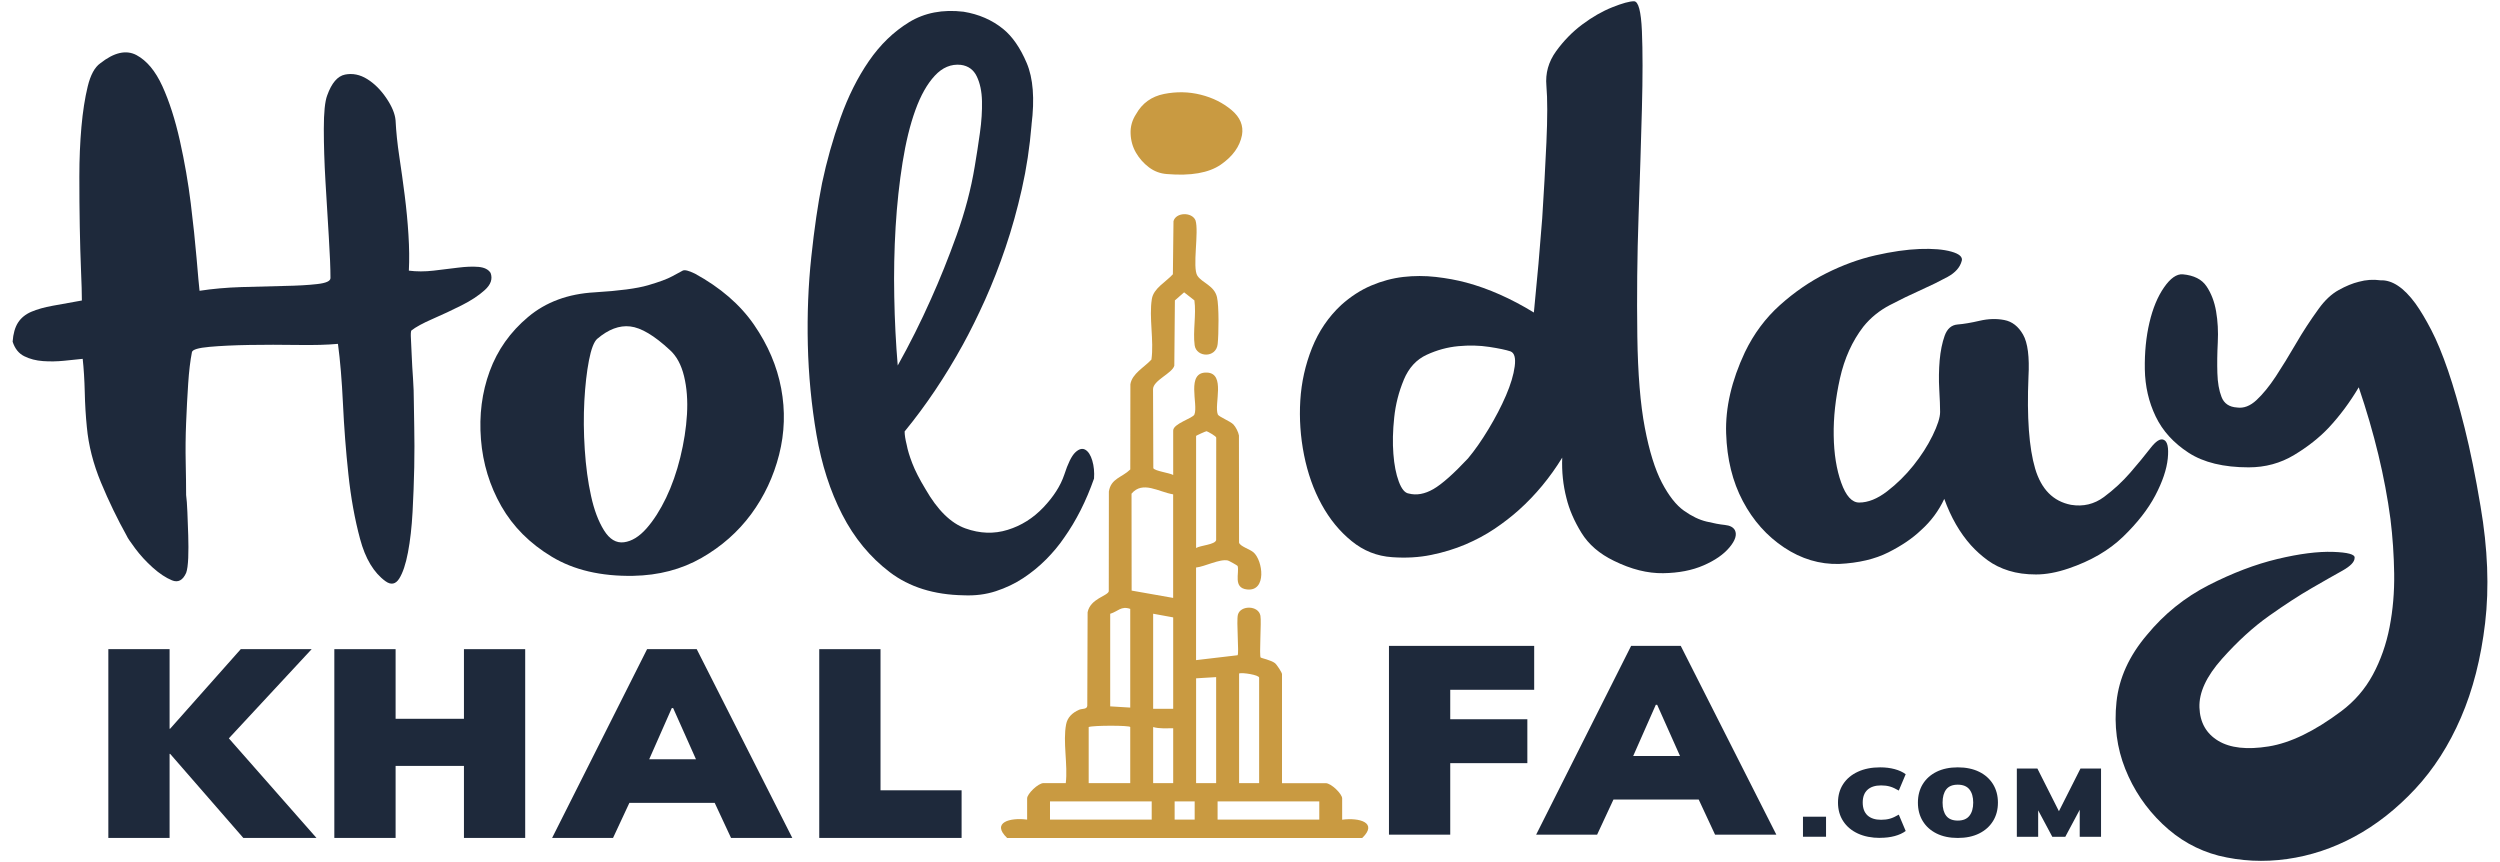 <svg width="116" height="40" viewBox="0 0 116 40" fill="none" xmlns="http://www.w3.org/2000/svg">
<g clip-path="url(#clip0_17597_5130)">
<path d="M5.027 38.88V30.121H7.869V33.812H7.895L11.171 30.121H14.461L10.158 34.756V33.736L14.684 38.88H11.29L7.895 34.979H7.869V38.88H5.027Z" fill="#1E293B"/>
<path d="M15.513 38.88V30.121H18.356V33.352H21.527V30.121H24.369V38.88H21.527V35.538H18.356V38.88H15.513Z" fill="#1E293B"/>
<path d="M25.618 38.88L30.025 30.121H32.328L36.763 38.88H33.92L32.815 36.507L33.881 37.252H28.498L29.551 36.507L28.445 38.88H25.616H25.618ZM31.171 32.855L29.816 35.925L29.42 35.229H32.959L32.603 35.925L31.234 32.855H31.169H31.171Z" fill="#1E293B"/>
<path d="M38.013 38.88V30.121H40.856V36.67H44.618V38.88H38.013Z" fill="#1E293B"/>
<path d="M71.277 38.728L75.684 29.969H77.987L82.422 38.728H79.579L78.473 36.354L79.54 37.099H74.159L75.211 36.354L74.106 38.728H71.277ZM76.829 32.703L75.474 35.772L75.079 35.077H78.618L78.262 35.772L76.893 32.703H76.828H76.829Z" fill="#1E293B"/>
<path d="M64.448 38.728V29.969H71.186V32.006H67.291V33.373H70.869V35.41H67.291V38.728H64.448Z" fill="#1E293B"/>
<path d="M83.658 38.825V37.895H84.728V38.825H83.658Z" fill="#1E293B"/>
<path d="M87.24 38.879C86.841 38.879 86.496 38.81 86.204 38.675C85.911 38.539 85.684 38.347 85.524 38.101C85.364 37.856 85.283 37.569 85.283 37.24C85.283 36.91 85.364 36.623 85.524 36.38C85.684 36.136 85.911 35.945 86.204 35.81C86.496 35.674 86.841 35.605 87.24 35.605C87.485 35.605 87.708 35.633 87.913 35.688C88.118 35.743 88.288 35.822 88.424 35.923L88.104 36.682C87.951 36.593 87.815 36.529 87.693 36.495C87.571 36.46 87.435 36.443 87.282 36.443C87.008 36.443 86.797 36.512 86.651 36.647C86.503 36.783 86.43 36.98 86.43 37.238C86.43 37.495 86.504 37.696 86.651 37.834C86.799 37.969 87.008 38.038 87.282 38.038C87.435 38.038 87.571 38.021 87.693 37.986C87.815 37.952 87.951 37.89 88.104 37.799L88.424 38.558C88.288 38.659 88.118 38.738 87.913 38.793C87.708 38.848 87.485 38.875 87.24 38.875V38.879Z" fill="#1E293B"/>
<path d="M88.991 37.241C88.991 36.915 89.067 36.629 89.216 36.383C89.368 36.138 89.581 35.947 89.858 35.81C90.135 35.674 90.463 35.605 90.841 35.605C91.22 35.605 91.553 35.674 91.83 35.81C92.107 35.945 92.322 36.138 92.475 36.383C92.626 36.629 92.704 36.915 92.704 37.241C92.704 37.567 92.628 37.854 92.475 38.1C92.322 38.345 92.109 38.537 91.83 38.675C91.553 38.812 91.223 38.881 90.841 38.881C90.46 38.881 90.135 38.812 89.858 38.675C89.581 38.537 89.366 38.345 89.216 38.098C89.065 37.851 88.991 37.566 88.991 37.243V37.241ZM90.136 37.241C90.136 37.506 90.193 37.71 90.306 37.856C90.42 38.002 90.599 38.075 90.841 38.075C91.084 38.075 91.264 38.002 91.381 37.852C91.498 37.705 91.557 37.501 91.557 37.24C91.557 36.979 91.498 36.776 91.381 36.629C91.264 36.483 91.084 36.409 90.841 36.409C90.599 36.409 90.42 36.481 90.306 36.627C90.193 36.773 90.136 36.977 90.136 37.24V37.241Z" fill="#1E293B"/>
<path d="M93.581 38.827V35.66H94.535L95.62 37.811H95.448L96.534 35.66H97.488V38.827H96.499V37.116H96.743L95.83 38.827H95.227L94.313 37.116H94.571V38.827H93.582H93.581Z" fill="#1E293B"/>
<path d="M15.678 15.955C15.188 16.001 14.562 16.018 13.802 16.006C13.04 15.994 12.299 15.994 11.577 16.006C10.854 16.018 10.236 16.048 9.72 16.094C9.204 16.14 8.932 16.221 8.906 16.338C8.829 16.731 8.77 17.218 8.732 17.795C8.693 18.373 8.662 18.981 8.636 19.618C8.61 20.255 8.604 20.868 8.617 21.458C8.629 22.049 8.636 22.552 8.636 22.969C8.662 23.154 8.681 23.42 8.695 23.767C8.707 24.113 8.72 24.472 8.734 24.843C8.746 25.214 8.746 25.561 8.734 25.885C8.72 26.209 8.689 26.441 8.638 26.58C8.483 26.927 8.263 27.044 7.979 26.927C7.696 26.81 7.398 26.614 7.088 26.336C6.779 26.058 6.507 25.763 6.275 25.451C6.043 25.138 5.914 24.948 5.888 24.877C5.45 24.091 5.049 23.264 4.688 22.395C4.327 21.527 4.107 20.665 4.029 19.808C3.978 19.3 3.945 18.761 3.933 18.195C3.919 17.628 3.888 17.113 3.837 16.65C3.604 16.674 3.321 16.702 2.985 16.738C2.65 16.772 2.322 16.779 1.998 16.755C1.675 16.733 1.384 16.657 1.128 16.53C0.87 16.403 0.69 16.178 0.586 15.854C0.612 15.483 0.696 15.189 0.837 14.968C0.979 14.748 1.187 14.58 1.457 14.465C1.728 14.35 2.057 14.257 2.444 14.187C2.831 14.118 3.281 14.036 3.799 13.943C3.799 13.619 3.785 13.15 3.759 12.537C3.733 11.925 3.715 11.248 3.701 10.507C3.687 9.767 3.682 8.991 3.682 8.181C3.682 7.371 3.715 6.607 3.778 5.889C3.842 5.172 3.94 4.547 4.069 4.015C4.198 3.483 4.39 3.124 4.65 2.939C5.295 2.43 5.855 2.302 6.334 2.557C6.81 2.813 7.211 3.292 7.534 3.998C7.855 4.703 8.127 5.549 8.347 6.531C8.566 7.515 8.734 8.481 8.851 9.43C8.968 10.38 9.057 11.236 9.123 12C9.186 12.764 9.233 13.262 9.259 13.493C9.852 13.401 10.504 13.342 11.212 13.32C11.921 13.298 12.579 13.281 13.186 13.268C13.792 13.257 14.303 13.229 14.715 13.181C15.128 13.135 15.334 13.042 15.334 12.903C15.334 12.463 15.309 11.827 15.257 10.994C15.205 10.162 15.154 9.305 15.102 8.425C15.05 7.546 15.025 6.729 15.025 5.977C15.025 5.225 15.076 4.71 15.18 4.432C15.386 3.853 15.663 3.529 16.012 3.46C16.361 3.392 16.701 3.46 17.037 3.668C17.372 3.876 17.668 4.171 17.927 4.554C18.186 4.935 18.326 5.278 18.354 5.579C18.38 6.111 18.438 6.672 18.528 7.262C18.617 7.853 18.701 8.455 18.779 9.068C18.856 9.681 18.915 10.289 18.952 10.891C18.99 11.494 18.997 12.048 18.971 12.558C19.332 12.604 19.712 12.604 20.113 12.558C20.512 12.512 20.894 12.465 21.255 12.419C21.616 12.373 21.933 12.361 22.203 12.384C22.474 12.409 22.66 12.501 22.763 12.663C22.866 12.941 22.775 13.207 22.491 13.461C22.208 13.717 21.847 13.953 21.408 14.173C20.97 14.393 20.524 14.602 20.074 14.798C19.621 14.995 19.293 15.174 19.087 15.335C19.061 15.382 19.054 15.515 19.068 15.735C19.08 15.955 19.093 16.221 19.105 16.533C19.117 16.846 19.138 17.187 19.164 17.558C19.19 17.929 19.202 18.288 19.202 18.634C19.202 18.866 19.209 19.259 19.221 19.815C19.233 20.372 19.233 20.991 19.221 21.673C19.207 22.356 19.181 23.049 19.143 23.756C19.104 24.462 19.033 25.088 18.93 25.631C18.827 26.175 18.691 26.58 18.524 26.846C18.356 27.112 18.142 27.153 17.886 26.968C17.345 26.575 16.951 25.921 16.707 25.006C16.461 24.093 16.28 23.09 16.165 22.004C16.048 20.916 15.965 19.829 15.914 18.741C15.862 17.652 15.785 16.727 15.682 15.963L15.678 15.955Z" fill="#1E293B"/>
<path d="M32.242 12.695C33.429 13.344 34.345 14.136 34.99 15.073C35.635 16.01 36.054 16.994 36.247 18.023C36.441 19.053 36.409 20.078 36.151 21.096C35.893 22.114 35.459 23.034 34.854 23.856C34.247 24.678 33.48 25.355 32.552 25.887C31.623 26.419 30.565 26.697 29.379 26.719C27.883 26.744 26.624 26.448 25.606 25.834C24.586 25.221 23.807 24.44 23.264 23.491C22.722 22.541 22.405 21.506 22.316 20.384C22.227 19.261 22.361 18.209 22.722 17.225C23.083 16.242 23.676 15.402 24.502 14.709C25.327 14.014 26.359 13.633 27.597 13.564C28.732 13.495 29.558 13.386 30.073 13.235C30.589 13.083 30.964 12.946 31.197 12.817C31.429 12.69 31.59 12.603 31.68 12.556C31.769 12.51 31.956 12.556 32.24 12.695H32.242ZM27.714 15.717C27.559 15.856 27.43 16.192 27.327 16.724C27.224 17.256 27.154 17.881 27.114 18.599C27.076 19.316 27.081 20.068 27.133 20.856C27.184 21.644 27.281 22.361 27.424 23.008C27.564 23.657 27.766 24.189 28.024 24.605C28.282 25.022 28.591 25.207 28.952 25.161C29.313 25.114 29.661 24.9 29.998 24.519C30.333 24.138 30.636 23.662 30.908 23.096C31.179 22.529 31.398 21.905 31.566 21.221C31.733 20.538 31.838 19.874 31.876 19.225C31.914 18.578 31.869 17.988 31.74 17.455C31.611 16.923 31.391 16.518 31.081 16.24C30.359 15.569 29.747 15.205 29.243 15.147C28.739 15.088 28.23 15.281 27.714 15.72V15.717Z" fill="#1E293B"/>
<path d="M47.865 5.784C47.779 6.826 47.629 7.822 47.414 8.769C47.2 9.718 46.949 10.621 46.658 11.478C46.369 12.334 46.051 13.145 45.709 13.909C45.365 14.672 45.021 15.366 44.678 15.992C43.863 17.474 42.961 18.816 41.975 20.019C41.975 20.181 42.008 20.39 42.072 20.644C42.114 20.876 42.2 21.159 42.329 21.495C42.458 21.832 42.661 22.23 42.942 22.694C43.499 23.665 44.116 24.273 44.792 24.517C45.468 24.76 46.123 24.783 46.756 24.585C47.389 24.39 47.941 24.041 48.414 23.543C48.885 23.046 49.208 22.543 49.38 22.033C49.552 21.501 49.722 21.154 49.894 20.991C50.066 20.829 50.221 20.788 50.36 20.869C50.5 20.95 50.606 21.118 50.682 21.372C50.758 21.628 50.783 21.904 50.763 22.204C50.398 23.246 49.935 24.161 49.378 24.947C49.143 25.294 48.862 25.631 48.541 25.955C48.219 26.279 47.865 26.568 47.478 26.824C47.091 27.079 46.668 27.28 46.207 27.431C45.745 27.582 45.246 27.646 44.711 27.622C43.337 27.598 42.195 27.241 41.282 26.546C40.369 25.85 39.635 24.961 39.078 23.873C38.519 22.785 38.123 21.552 37.886 20.175C37.65 18.799 37.516 17.403 37.483 15.992C37.451 14.581 37.504 13.22 37.645 11.914C37.784 10.606 37.951 9.466 38.144 8.495C38.359 7.477 38.642 6.469 38.997 5.474C39.351 4.478 39.791 3.599 40.316 2.835C40.842 2.071 41.463 1.471 42.183 1.029C42.902 0.59 43.745 0.429 44.709 0.544C45.418 0.66 46.028 0.925 46.544 1.342C46.972 1.689 47.339 2.216 47.638 2.921C47.939 3.627 48.013 4.583 47.863 5.786L47.865 5.784ZM41.652 16.964C42.209 15.968 42.725 14.938 43.198 13.874C43.605 12.971 44.003 11.983 44.39 10.906C44.776 9.83 45.055 8.771 45.227 7.729C45.313 7.221 45.394 6.699 45.468 6.167C45.544 5.635 45.574 5.142 45.564 4.691C45.554 4.239 45.473 3.858 45.323 3.546C45.174 3.233 44.926 3.055 44.582 3.009C44.132 2.962 43.729 3.13 43.375 3.512C43.021 3.893 42.72 4.426 42.474 5.108C42.226 5.791 42.029 6.601 41.879 7.538C41.729 8.476 41.621 9.471 41.557 10.524C41.494 11.578 41.471 12.659 41.494 13.77C41.514 14.88 41.569 15.946 41.655 16.964H41.652Z" fill="#1E293B"/>
<path d="M52.713 5.297C52.997 4.789 53.428 4.477 54.01 4.36C54.591 4.245 55.157 4.255 55.712 4.394C56.266 4.533 56.744 4.77 57.145 5.107C57.544 5.443 57.705 5.831 57.628 6.271C57.525 6.803 57.196 7.259 56.641 7.642C56.085 8.023 55.253 8.169 54.144 8.076C53.834 8.054 53.557 7.949 53.311 7.764C53.066 7.579 52.866 7.354 52.711 7.088C52.556 6.822 52.472 6.526 52.46 6.202C52.446 5.877 52.531 5.577 52.711 5.299L52.713 5.297Z" fill="#C99A41"/>
<path d="M71.172 14.5C71.327 12.95 71.456 11.491 71.559 10.126C71.636 8.945 71.7 7.778 71.753 6.619C71.805 5.462 71.805 4.583 71.753 3.981C71.701 3.402 71.849 2.87 72.198 2.384C72.548 1.899 72.953 1.482 73.418 1.135C73.882 0.788 74.346 0.522 74.811 0.337C75.275 0.151 75.61 0.059 75.817 0.059C76.023 0.059 76.145 0.522 76.185 1.447C76.224 2.372 76.224 3.571 76.185 5.04C76.147 6.509 76.094 8.171 76.03 10.021C75.965 11.873 75.946 13.736 75.972 15.61C75.997 17.346 76.112 18.758 76.32 19.845C76.527 20.933 76.792 21.783 77.113 22.397C77.435 23.01 77.777 23.444 78.138 23.698C78.499 23.954 78.847 24.121 79.184 24.201C79.519 24.282 79.803 24.335 80.035 24.358C80.267 24.382 80.422 24.462 80.499 24.601C80.603 24.809 80.518 25.077 80.248 25.399C79.977 25.724 79.578 26.002 79.048 26.232C78.518 26.464 77.892 26.586 77.172 26.596C76.45 26.608 75.688 26.417 74.888 26.023C74.217 25.698 73.713 25.266 73.378 24.721C73.043 24.177 72.811 23.64 72.682 23.108C72.527 22.507 72.462 21.881 72.487 21.234C71.92 22.159 71.249 22.969 70.475 23.664C70.14 23.965 69.765 24.255 69.353 24.533C68.94 24.811 68.487 25.053 67.997 25.262C67.507 25.47 66.978 25.633 66.41 25.748C65.843 25.865 65.236 25.899 64.591 25.853C63.894 25.806 63.268 25.558 62.715 25.106C62.159 24.655 61.695 24.088 61.322 23.405C60.947 22.722 60.677 21.958 60.508 21.113C60.34 20.269 60.283 19.424 60.334 18.58C60.386 17.735 60.567 16.925 60.876 16.149C61.186 15.373 61.636 14.709 62.231 14.153C62.67 13.76 63.134 13.458 63.624 13.25C64.114 13.042 64.611 12.908 65.114 12.85C65.617 12.793 66.12 12.793 66.623 12.85C67.127 12.908 67.597 12.994 68.035 13.111C69.067 13.389 70.111 13.852 71.17 14.5H71.172ZM65.136 17.624C64.904 18.18 64.754 18.764 64.691 19.376C64.625 19.989 64.613 20.55 64.653 21.06C64.691 21.57 64.775 21.997 64.904 22.344C65.033 22.691 65.187 22.876 65.368 22.9C65.729 22.993 66.109 22.924 66.51 22.693C66.909 22.461 67.445 21.987 68.116 21.27C68.426 20.899 68.742 20.449 69.064 19.915C69.385 19.383 69.657 18.863 69.877 18.353C70.095 17.845 70.231 17.394 70.283 16.999C70.334 16.606 70.269 16.374 70.088 16.304C69.882 16.235 69.552 16.165 69.101 16.096C68.649 16.027 68.173 16.015 67.669 16.062C67.165 16.108 66.675 16.242 66.199 16.462C65.721 16.681 65.366 17.069 65.134 17.625L65.136 17.624Z" fill="#1E293B"/>
<path d="M91.025 12.102C90.948 12.403 90.728 12.652 90.367 12.849C90.005 13.046 89.593 13.249 89.129 13.457C88.664 13.664 88.186 13.896 87.696 14.152C87.206 14.408 86.793 14.742 86.458 15.159C85.942 15.831 85.581 16.629 85.374 17.556C85.168 18.481 85.07 19.366 85.084 20.211C85.096 21.055 85.213 21.785 85.433 22.398C85.651 23.011 85.93 23.318 86.265 23.318C86.678 23.318 87.11 23.145 87.562 22.798C88.013 22.451 88.42 22.051 88.781 21.6C89.142 21.148 89.44 20.686 89.672 20.211C89.904 19.737 90.021 19.372 90.021 19.118C90.021 18.863 90.007 18.51 89.981 18.058C89.956 17.607 89.963 17.163 90 16.721C90.04 16.282 90.117 15.901 90.233 15.576C90.35 15.252 90.549 15.079 90.833 15.056C91.117 15.034 91.459 14.976 91.858 14.883C92.257 14.79 92.638 14.778 92.999 14.849C93.361 14.917 93.651 15.144 93.87 15.525C94.088 15.906 94.172 16.562 94.121 17.487C94.043 19.361 94.147 20.779 94.43 21.74C94.714 22.702 95.268 23.263 96.095 23.424C96.662 23.517 97.171 23.395 97.624 23.06C98.074 22.726 98.482 22.348 98.843 21.933C99.204 21.516 99.514 21.14 99.772 20.805C100.029 20.47 100.236 20.336 100.391 20.405C100.571 20.474 100.635 20.764 100.585 21.273C100.533 21.783 100.339 22.355 100.004 22.992C99.668 23.629 99.171 24.265 98.514 24.901C97.856 25.537 97.011 26.028 95.98 26.377C95.438 26.562 94.934 26.655 94.47 26.655C94.005 26.655 93.586 26.598 93.213 26.482C92.838 26.366 92.509 26.203 92.226 25.996C91.942 25.788 91.684 25.556 91.452 25.3C90.936 24.722 90.523 24.005 90.214 23.148C89.956 23.704 89.594 24.19 89.13 24.605C88.743 24.976 88.239 25.318 87.62 25.63C87.001 25.942 86.24 26.123 85.337 26.167C84.434 26.191 83.583 25.936 82.783 25.404C81.983 24.871 81.344 24.154 80.867 23.251C80.389 22.348 80.131 21.301 80.093 20.11C80.054 18.919 80.344 17.662 80.963 16.344C81.376 15.487 81.918 14.759 82.589 14.157C83.259 13.556 83.975 13.063 84.737 12.681C85.497 12.3 86.258 12.021 87.02 11.848C87.78 11.675 88.465 11.577 89.072 11.553C89.677 11.531 90.169 11.57 90.542 11.675C90.915 11.78 91.077 11.924 91.025 12.109V12.102Z" fill="#1E293B"/>
<path d="M101.28 12.728C101.796 12.775 102.164 12.96 102.382 13.284C102.6 13.609 102.75 13.997 102.827 14.448C102.905 14.9 102.931 15.38 102.905 15.888C102.879 16.398 102.872 16.872 102.886 17.311C102.898 17.751 102.963 18.122 103.08 18.422C103.197 18.722 103.434 18.885 103.796 18.908C104.105 18.954 104.408 18.839 104.705 18.561C105.001 18.283 105.299 17.919 105.596 17.468C105.892 17.016 106.201 16.513 106.525 15.957C106.846 15.401 107.202 14.858 107.589 14.325C107.873 13.931 108.182 13.641 108.518 13.456C108.853 13.271 109.163 13.144 109.446 13.075C109.782 12.982 110.117 12.96 110.452 13.006C110.994 12.984 111.536 13.343 112.077 14.083C112.31 14.407 112.554 14.817 112.813 15.315C113.071 15.813 113.329 16.438 113.587 17.189C113.845 17.941 114.103 18.834 114.361 19.862C114.619 20.892 114.865 22.102 115.097 23.491C115.433 25.458 115.503 27.264 115.31 28.906C115.116 30.549 114.743 32.013 114.187 33.297C113.632 34.581 112.924 35.687 112.059 36.614C111.194 37.539 110.26 38.273 109.252 38.818C108.246 39.362 107.2 39.708 106.117 39.859C105.034 40.011 103.976 39.957 102.944 39.703C101.964 39.447 101.092 38.957 100.332 38.227C99.57 37.498 98.998 36.648 98.611 35.675C98.224 34.703 98.088 33.666 98.205 32.568C98.322 31.467 98.791 30.432 99.617 29.461C100.416 28.489 101.371 27.719 102.48 27.152C103.589 26.586 104.654 26.181 105.673 25.937C106.691 25.693 107.55 25.585 108.248 25.607C108.944 25.631 109.28 25.724 109.254 25.885C109.254 26.071 109.066 26.266 108.693 26.476C108.318 26.683 107.842 26.956 107.261 27.291C106.679 27.626 106.022 28.055 105.286 28.575C104.55 29.095 103.821 29.761 103.099 30.571C102.377 31.382 102.028 32.133 102.054 32.829C102.079 33.524 102.37 34.037 102.924 34.373C103.477 34.708 104.258 34.796 105.266 34.634C106.272 34.473 107.395 33.929 108.633 33.002C109.252 32.538 109.742 31.972 110.103 31.301C110.464 30.63 110.722 29.895 110.877 29.097C111.032 28.299 111.102 27.471 111.09 26.615C111.077 25.758 111.02 24.914 110.917 24.081C110.659 22.137 110.169 20.101 109.446 17.971C109.034 18.666 108.569 19.291 108.053 19.845C107.615 20.308 107.08 20.731 106.447 21.112C105.814 21.493 105.113 21.685 104.339 21.685C103.178 21.685 102.25 21.46 101.553 21.009C100.857 20.557 100.346 19.996 100.024 19.325C99.701 18.654 99.534 17.924 99.52 17.138C99.507 16.352 99.579 15.627 99.734 14.968C99.888 14.309 100.114 13.765 100.411 13.336C100.707 12.909 100.998 12.706 101.281 12.728H101.28Z" fill="#1E293B"/>
<path d="M46.728 38.879C45.984 38.165 46.863 37.923 47.659 38.031V37.043C47.659 36.837 48.168 36.336 48.422 36.336H49.452C49.554 35.498 49.31 34.415 49.468 33.608C49.53 33.292 49.746 33.076 50.07 32.933C50.211 32.872 50.436 32.923 50.45 32.748L50.465 28.409C50.591 27.773 51.397 27.655 51.447 27.435L51.452 22.804C51.55 22.195 52.059 22.16 52.445 21.783L52.45 17.83C52.531 17.33 53.091 17.05 53.427 16.683C53.549 15.801 53.308 14.731 53.446 13.873C53.526 13.374 54.087 13.094 54.422 12.726L54.45 10.263C54.558 9.85 55.296 9.824 55.47 10.22C55.643 10.747 55.311 12.428 55.562 12.799C55.786 13.13 56.34 13.252 56.467 13.782C56.567 14.192 56.548 15.516 56.5 15.964C56.429 16.627 55.509 16.589 55.432 16.019C55.344 15.37 55.513 14.599 55.42 13.938L54.943 13.564L54.515 13.938L54.488 16.968C54.395 17.32 53.513 17.644 53.501 18.051L53.514 21.721C53.568 21.855 54.266 21.939 54.436 22.04V19.977C54.436 19.653 55.351 19.409 55.421 19.232C55.611 18.762 55.014 17.253 55.996 17.287C56.888 17.318 56.321 18.77 56.507 19.232C56.548 19.335 57.081 19.543 57.227 19.692C57.341 19.809 57.463 20.056 57.487 20.207L57.492 25.176C57.53 25.346 57.996 25.485 58.159 25.626C58.603 26.009 58.787 27.451 57.863 27.351C57.198 27.279 57.518 26.582 57.426 26.261C57.42 26.239 57.024 26.019 56.976 26.007C56.598 25.921 55.903 26.292 55.497 26.333V30.63L57.423 30.403C57.502 30.338 57.361 28.815 57.439 28.522C57.556 28.076 58.395 28.082 58.484 28.57C58.537 28.858 58.42 30.438 58.496 30.511C58.52 30.535 58.981 30.63 59.157 30.769C59.246 30.839 59.485 31.205 59.485 31.28V36.339H61.513C61.767 36.339 62.276 36.838 62.276 37.046V38.035C63.072 37.927 63.951 38.169 63.206 38.883H46.727L46.728 38.879ZM55.499 20.226V25.427C55.707 25.303 56.383 25.273 56.429 25.06L56.433 20.308C56.441 20.241 56.023 20.013 55.984 20.008C55.956 20.005 55.513 20.205 55.497 20.226H55.499ZM54.436 22.938C53.762 22.83 53.021 22.289 52.503 22.907L52.508 27.403L54.434 27.743V22.938H54.436ZM52.443 28.252C52.013 28.103 51.876 28.373 51.513 28.479V32.775L52.443 32.832V28.252ZM54.436 28.647L53.506 28.477V32.887H54.436V28.647ZM58.424 36.336V31.445C58.424 31.315 57.638 31.195 57.494 31.248V36.336H58.424ZM56.429 31.418L55.499 31.474V36.336H56.429V31.418ZM52.443 33.735C52.443 33.653 50.704 33.654 50.515 33.735V36.336H52.443V33.735ZM54.436 33.792C54.123 33.79 53.807 33.819 53.506 33.735V36.336H54.436V33.792ZM53.439 37.184H48.72V38.031H53.439V37.184ZM55.433 37.184H54.503V38.031H55.433V37.184ZM61.215 37.184H56.496V38.031H61.215V37.184Z" fill="#C99A41"/>
</g>
<defs>
<clipPath id="clip0_17597_5130">
<rect width="116" height="40" fill="white"/>
</clipPath>
</defs>
</svg>
